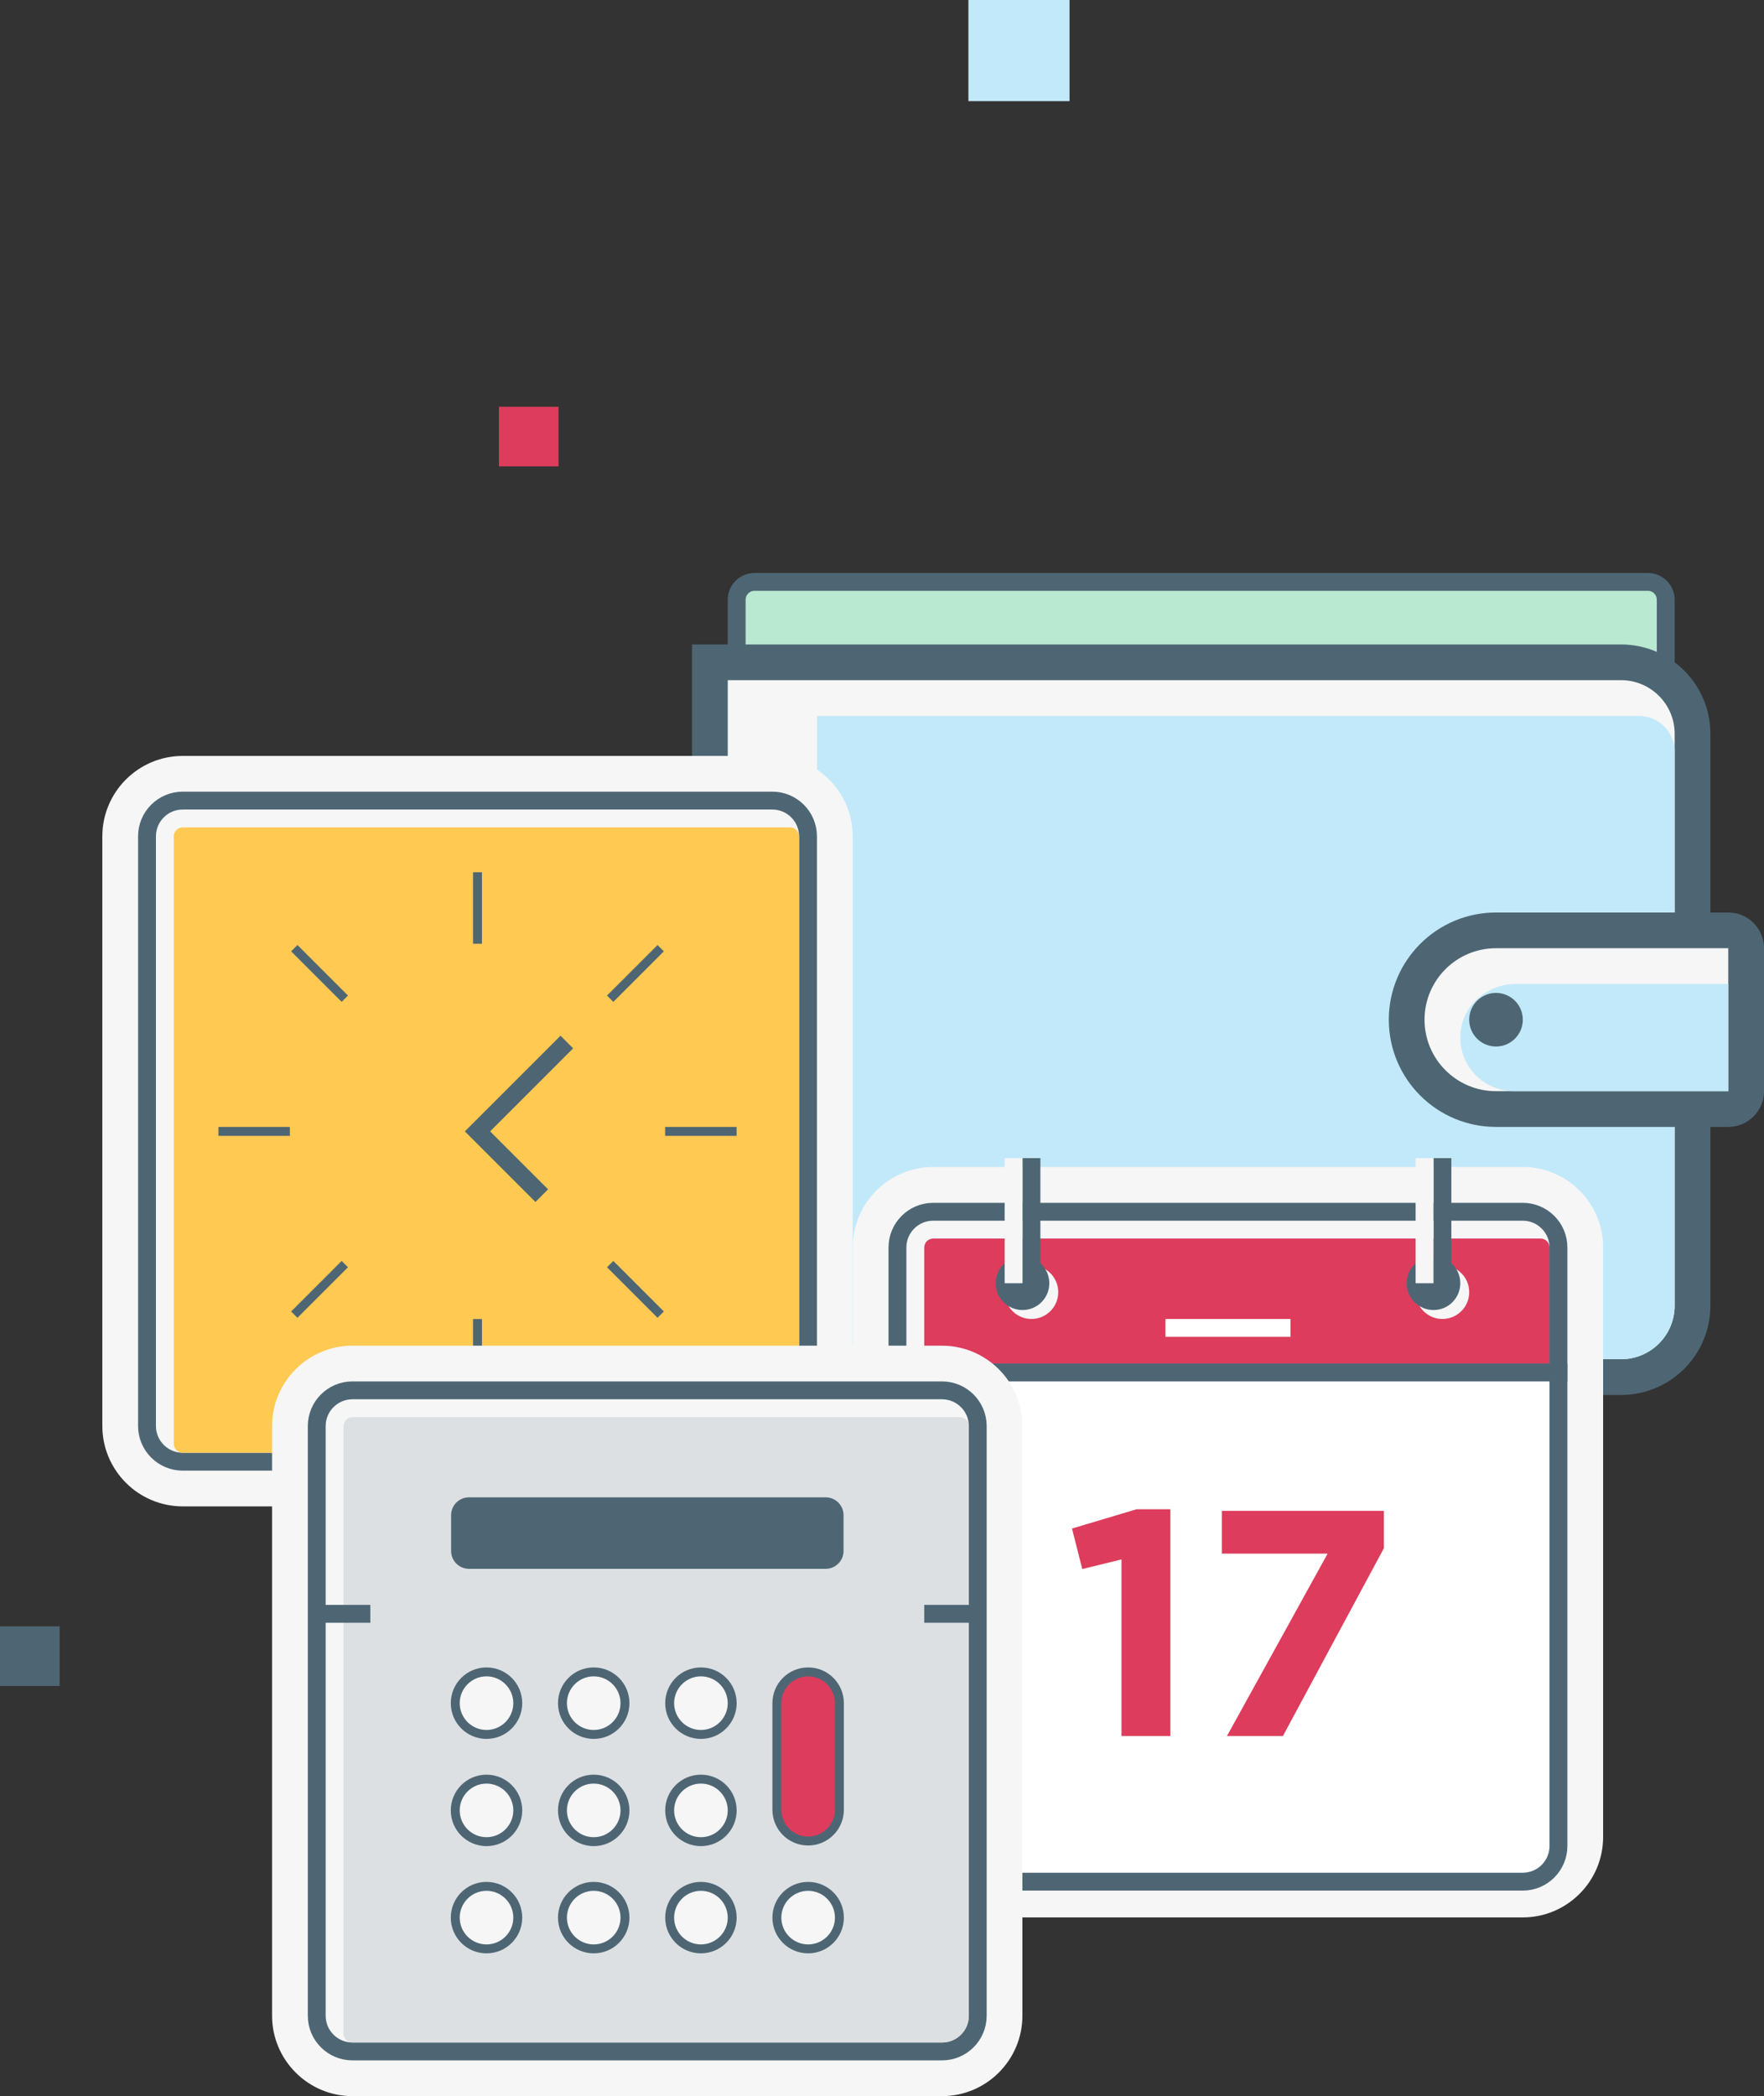 <?xml version="1.0" encoding="utf-8"?>
<!-- Generator: Adobe Illustrator 24.3.0, SVG Export Plug-In . SVG Version: 6.00 Build 0)  -->
<svg version="1.1" id="Livello_1" xmlns="http://www.w3.org/2000/svg" xmlns:xlink="http://www.w3.org/1999/xlink" x="0px" y="0px"
	 viewBox="0 0 197.467 234.605" style="enable-background:new 0 0 197.467 234.605;" xml:space="preserve">
<rect x="0" y="0" width="197.467" height="234.605" fill="#333333" stroke="none"/>
<g>
	<g>
		<g>
			<path style="fill:#B9E9D0;stroke:#4E6674;stroke-width:2;stroke-miterlimit:10;" d="M186.466,145.128H82.466v-78
				c0-1.105,0.895-2,2-2h99.999c1.105,0,2,0.895,2,2V145.128z"/>
			<path style="fill:#F6F6F6;stroke:#4E6674;stroke-width:4;stroke-miterlimit:10;" d="M181.466,154.129H79.466v-80
				h102c4.418,0,8,3.582,8,8v64C189.466,150.548,185.884,154.129,181.466,154.129z"/>
			<path style="fill:#C2E9F9;" d="M91.467,152.13V80.13h91.999c2.209,0,4,1.791,4,4v62
				c0,3.314-2.686,6-6,6H91.467z"/>
			<g>
				<path style="fill:#F6F6F6;stroke:#4E6674;stroke-width:4;stroke-miterlimit:10;" d="M193.467,124.129h-26
					c-5.523,0-10-4.477-10-10v-0c0-5.523,4.477-10,10-10h26
					c1.105,0,2,0.895,2,2v16C195.467,123.234,194.571,124.129,193.467,124.129z"/>
				<path style="fill:#C2E9F9;" d="M169.467,122.129c-3.568,0-6.419-3.13-5.949-6.789
					c0.388-3.024,3.109-5.211,6.158-5.211l23.792,0v12H169.467z"/>
				<circle style="fill:#4E6674;" cx="167.467" cy="114.129" r="3"/>
			</g>
		</g>
		<g>
			<path style="fill:#F6F6F6;" d="M20.455,168.598c-4.963,0-9-4.037-9-9V93.606
				c0-4.963,4.037-9,9-9h65.995c4.963,0,9,4.037,9,9v65.992c0,4.963-4.037,9-9,9H20.455
				z"/>
			<g>
				<g>
					<path style="fill:#F6F6F6;stroke:#4E6674;stroke-width:2;stroke-miterlimit:10;" d="M86.45,163.598H20.455
						c-2.209,0-4-1.791-4-4v-65.993c0-2.209,1.791-4,4-4H86.45c2.209,0,4,1.791,4,4v65.993
						C90.45,161.807,88.659,163.598,86.45,163.598z"/>
					<path style="fill:#FFC952;" d="M20.455,162.598c-0.552,0-1-0.448-1-1V93.606c0-0.552,0.448-1,1-1
						h67.995c0.552,0,1,0.448,1,1v65.992c0,1.657-1.343,3-3,3H20.455z"/>
				</g>
				<g>
					<polyline style="fill:none;stroke:#4E6674;stroke-width:2;stroke-miterlimit:10;" points="63.453,116.627 
						53.452,126.628 60.645,133.821 					"/>
				</g>
				<g>
					<line style="fill:none;stroke:#4E6674;stroke-miterlimit:10;" x1="53.452" y1="97.629" x2="53.452" y2="105.629"/>
					
						<line style="fill:none;stroke:#4E6674;stroke-miterlimit:10;" x1="53.452" y1="147.634" x2="53.452" y2="155.634"/>
					<g>
						
							<line style="fill:none;stroke:#4E6674;stroke-miterlimit:10;" x1="82.455" y1="126.631" x2="74.455" y2="126.631"/>
						
							<line style="fill:none;stroke:#4E6674;stroke-miterlimit:10;" x1="32.45" y1="126.631" x2="24.45" y2="126.631"/>
					</g>
				</g>
				<g>
					
						<line style="fill:none;stroke:#4E6674;stroke-miterlimit:10;" x1="73.96" y1="106.123" x2="68.303" y2="111.78"/>
					
						<line style="fill:none;stroke:#4E6674;stroke-miterlimit:10;" x1="38.601" y1="141.482" x2="32.944" y2="147.139"/>
					<g>
						
							<line style="fill:none;stroke:#4E6674;stroke-miterlimit:10;" x1="73.96" y1="147.139" x2="68.303" y2="141.482"/>
						
							<line style="fill:none;stroke:#4E6674;stroke-miterlimit:10;" x1="38.601" y1="111.78" x2="32.944" y2="106.123"/>
					</g>
				</g>
			</g>
		</g>
		<g>
			<path style="fill:#F6F6F6;" d="M104.463,214.603c-4.963,0-9-4.037-9-9v-65.992c0-4.963,4.037-9,9-9
				h65.995c4.963,0,9,4.037,9,9v65.992c0,4.963-4.037,9-9,9H104.463z"/>
			<path style="fill:#DD3C5C;" d="M103.463,152.612v-12.988c0-0.552,0.448-1,1-1h67.995
				c0.552,0,1,0.448,1,1v12.988H103.463z"/>
			<path style="fill:none;stroke:#4E6674;stroke-width:2;stroke-miterlimit:10;" d="M174.458,153.612h-73.995
				v-13.988c0-2.209,1.791-4,4-4h65.995c2.209,0,4,1.791,4,4V153.612z"/>
			<g>
				<circle style="fill:#F6F6F6;" cx="115.464" cy="144.624" r="3"/>
				<circle style="fill:#4E6674;" cx="114.464" cy="143.624" r="3"/>
				
					<line style="fill:none;stroke:#4E6674;stroke-width:2;stroke-miterlimit:10;" x1="115.464" y1="143.624" x2="115.464" y2="129.624"/>
				
					<line style="fill:none;stroke:#F6F6F6;stroke-width:2;stroke-miterlimit:10;" x1="113.464" y1="143.624" x2="113.464" y2="129.624"/>
			</g>
			<g>
				<circle style="fill:#F6F6F6;" cx="161.469" cy="144.624" r="3"/>
				<circle style="fill:#4E6674;" cx="160.469" cy="143.624" r="3"/>
				
					<line style="fill:none;stroke:#4E6674;stroke-width:2;stroke-miterlimit:10;" x1="161.469" y1="143.624" x2="161.469" y2="129.624"/>
				
					<line style="fill:none;stroke:#F6F6F6;stroke-width:2;stroke-miterlimit:10;" x1="159.468" y1="143.624" x2="159.468" y2="129.624"/>
			</g>
			
				<line style="fill:none;stroke:#FFFFFF;stroke-width:2;stroke-miterlimit:10;" x1="130.466" y1="148.624" x2="144.467" y2="148.624"/>
			<path style="fill:#FFFFFF;stroke:#4E6674;stroke-width:2;stroke-miterlimit:10;" d="M170.458,210.603h-65.995
				c-2.209,0-4-1.791-4-4v-52.991h73.995v52.991
				C174.458,208.812,172.667,210.603,170.458,210.603z"/>
			<g>
				<path style="fill:#DD3C5C;" d="M125.545,174.534l-4.392,1.08l-1.151-4.535l7.234-2.16
					h3.78v25.377h-5.472V174.534z"/>
				<path style="fill:#DD3C5C;" d="M148.619,173.887h-11.843v-4.788h18.143v4.176l-11.303,21.021
					h-6.264L148.619,173.887z"/>
			</g>
		</g>
		<g>
			<g>
				<path style="fill:#F6F6F6;" d="M39.456,234.605c-4.963,0-9-4.037-9-9v-65.992c0-4.963,4.037-9,9-9
					h65.995c4.963,0,9,4.037,9,9v65.992c0,4.963-4.037,9-9,9H39.456z"/>
				<path style="fill:#F6F6F6;stroke:#4E6674;stroke-width:2;stroke-miterlimit:10;" d="M105.451,229.605H39.456
					c-2.209,0-4-1.791-4-4v-65.993c0-2.209,1.791-4,4-4h65.995c2.209,0,4,1.791,4,4v65.993
					C109.451,227.814,107.661,229.605,105.451,229.605z"/>
				<path style="fill:#DDE0E2;" d="M39.457,228.605c-0.552,0-1-0.448-1-1v-67.992c0-0.552,0.448-1,1-1
					h67.995c0.552,0,1,0.448,1,1v65.992c0,1.657-1.343,3-3,3H39.457z"/>
			</g>
			<g>
				<circle style="fill:#F6F6F6;" cx="54.461" cy="214.627" r="3.5"/>
				<g>
					<path style="fill:#4E6674;" d="M54.461,211.626c1.654,0,3,1.346,3,3s-1.346,3-3,3s-3-1.346-3-3
						S52.807,211.626,54.461,211.626 M54.461,210.626c-2.209,0-4,1.791-4,4
						c0,2.209,1.791,4,4,4s4-1.791,4-4C58.461,212.417,56.67,210.626,54.461,210.626
						L54.461,210.626z"/>
				</g>
			</g>
			<g>
				<circle style="fill:#F6F6F6;" cx="66.462" cy="214.627" r="3.5"/>
				<g>
					<path style="fill:#4E6674;" d="M66.462,211.626c1.654,0,3,1.346,3,3s-1.346,3-3,3
						s-3-1.346-3-3S64.808,211.626,66.462,211.626 M66.462,210.626
						c-2.209,0-4,1.791-4,4c0,2.209,1.791,4,4,4s4-1.791,4-4
						C70.462,212.417,68.672,210.626,66.462,210.626L66.462,210.626z"/>
				</g>
			</g>
			<g>
				<circle style="fill:#F6F6F6;" cx="78.464" cy="214.627" r="3.5"/>
				<g>
					<path style="fill:#4E6674;" d="M78.464,211.626c1.654,0,3,1.346,3,3s-1.346,3-3,3s-3-1.346-3-3
						S76.809,211.626,78.464,211.626 M78.464,210.626c-2.209,0-4,1.791-4,4
						c0,2.209,1.791,4,4,4s4-1.791,4-4C82.464,212.417,80.673,210.626,78.464,210.626
						L78.464,210.626z"/>
				</g>
			</g>
			<g>
				<circle style="fill:#F6F6F6;" cx="90.465" cy="214.627" r="3.5"/>
				<g>
					<path style="fill:#4E6674;" d="M90.465,211.626c1.654,0,3,1.346,3,3s-1.346,3-3,3s-3-1.346-3-3
						S88.811,211.626,90.465,211.626 M90.465,210.626c-2.209,0-4,1.791-4,4
						c0,2.209,1.791,4,4,4s4-1.791,4-4C94.465,212.417,92.674,210.626,90.465,210.626
						L90.465,210.626z"/>
				</g>
			</g>
			<g>
				<circle style="fill:#F6F6F6;" cx="54.461" cy="202.625" r="3.5"/>
				<g>
					<path style="fill:#4E6674;" d="M54.461,199.625c1.654,0,3,1.346,3,3c0,1.654-1.346,3-3,3
						s-3-1.346-3-3C51.461,200.971,52.807,199.625,54.461,199.625 M54.461,198.625
						c-2.209,0-4,1.791-4,4c0,2.209,1.791,4,4,4s4-1.791,4-4
						C58.461,200.416,56.67,198.625,54.461,198.625L54.461,198.625z"/>
				</g>
			</g>
			<g>
				<circle style="fill:#F6F6F6;" cx="66.462" cy="202.625" r="3.5"/>
				<g>
					<path style="fill:#4E6674;" d="M66.462,199.625c1.654,0,3,1.346,3,3c0,1.654-1.346,3-3,3
						s-3-1.346-3-3C63.462,200.971,64.808,199.625,66.462,199.625
						 M66.462,198.625c-2.209,0-4,1.791-4,4c0,2.209,1.791,4,4,4s4-1.791,4-4
						C70.462,200.416,68.672,198.625,66.462,198.625L66.462,198.625z"/>
				</g>
			</g>
			<g>
				<circle style="fill:#F6F6F6;" cx="78.464" cy="202.625" r="3.5"/>
				<g>
					<path style="fill:#4E6674;" d="M78.464,199.625c1.654,0,3,1.346,3,3c0,1.654-1.346,3-3,3
						s-3-1.346-3-3C75.464,200.971,76.809,199.625,78.464,199.625 M78.464,198.625
						c-2.209,0-4,1.791-4,4c0,2.209,1.791,4,4,4s4-1.791,4-4
						C82.464,200.416,80.673,198.625,78.464,198.625L78.464,198.625z"/>
				</g>
			</g>
			<g>
				<circle style="fill:#F6F6F6;" cx="54.461" cy="190.624" r="3.5"/>
				<g>
					<path style="fill:#4E6674;" d="M54.461,187.624c1.654,0,3,1.346,3,3s-1.346,3-3,3s-3-1.346-3-3
						S52.807,187.624,54.461,187.624 M54.461,186.624c-2.209,0-4,1.791-4,4
						c0,2.209,1.791,4,4,4s4-1.791,4-4C58.461,188.415,56.67,186.624,54.461,186.624
						L54.461,186.624z"/>
				</g>
			</g>
			<g>
				<circle style="fill:#F6F6F6;" cx="66.462" cy="190.624" r="3.5"/>
				<g>
					<path style="fill:#4E6674;" d="M66.462,187.624c1.654,0,3,1.346,3,3s-1.346,3-3,3
						s-3-1.346-3-3S64.808,187.624,66.462,187.624 M66.462,186.624
						c-2.209,0-4,1.791-4,4c0,2.209,1.791,4,4,4s4-1.791,4-4
						C70.462,188.415,68.672,186.624,66.462,186.624L66.462,186.624z"/>
				</g>
			</g>
			<g>
				<circle style="fill:#F6F6F6;" cx="78.464" cy="190.624" r="3.5"/>
				<g>
					<path style="fill:#4E6674;" d="M78.464,187.624c1.654,0,3,1.346,3,3s-1.346,3-3,3s-3-1.346-3-3
						S76.809,187.624,78.464,187.624 M78.464,186.624c-2.209,0-4,1.791-4,4
						c0,2.209,1.791,4,4,4s4-1.791,4-4C82.464,188.415,80.673,186.624,78.464,186.624
						L78.464,186.624z"/>
				</g>
			</g>
			<g>
				<path style="fill:#DD3C5C;" d="M90.465,206.054c-1.93,0-3.5-1.57-3.5-3.5v-11.931
					c0-1.93,1.57-3.5,3.5-3.5s3.5,1.57,3.5,3.5v11.931
					C93.965,204.484,92.394,206.054,90.465,206.054z"/>
				<g>
					<path style="fill:#4E6674;" d="M90.465,187.624c1.654,0,3,1.346,3,3v11.931
						c0,1.654-1.346,3-3,3s-3-1.346-3-3V190.624
						C87.465,188.97,88.811,187.624,90.465,187.624 M90.465,186.624
						c-2.209,0-4,1.791-4,4v11.931c0,2.209,1.791,4,4,4s4-1.791,4-4V190.624
						C94.465,188.415,92.674,186.624,90.465,186.624L90.465,186.624z"/>
				</g>
			</g>
			<g>
				<path style="fill:#4E6674;" d="M50.496,173.587v-4c0-1.105,0.895-2,2-2h39.933c1.105,0,2,0.895,2,2
					v4c0,1.105-0.895,2-2,2H52.496C51.392,175.587,50.496,174.691,50.496,173.587z"/>
			</g>
			
				<line style="fill:none;stroke:#4E6674;stroke-width:2;stroke-miterlimit:10;" x1="35.456" y1="180.626" x2="41.456" y2="180.626"/>
			
				<line style="fill:none;stroke:#4E6674;stroke-width:2;stroke-miterlimit:10;" x1="103.461" y1="180.626" x2="109.461" y2="180.626"/>
		</g>
	</g>
	<rect x="55.851" y="45.523" style="fill:#DD3C5C;" width="6.673" height="6.673"/>
	<rect y="182.03" style="fill:#4E6674;" width="6.673" height="6.673"/>
	<rect x="108.405" style="fill:#C2E9F9;" width="11.322" height="11.322"/>
</g>
</svg>
